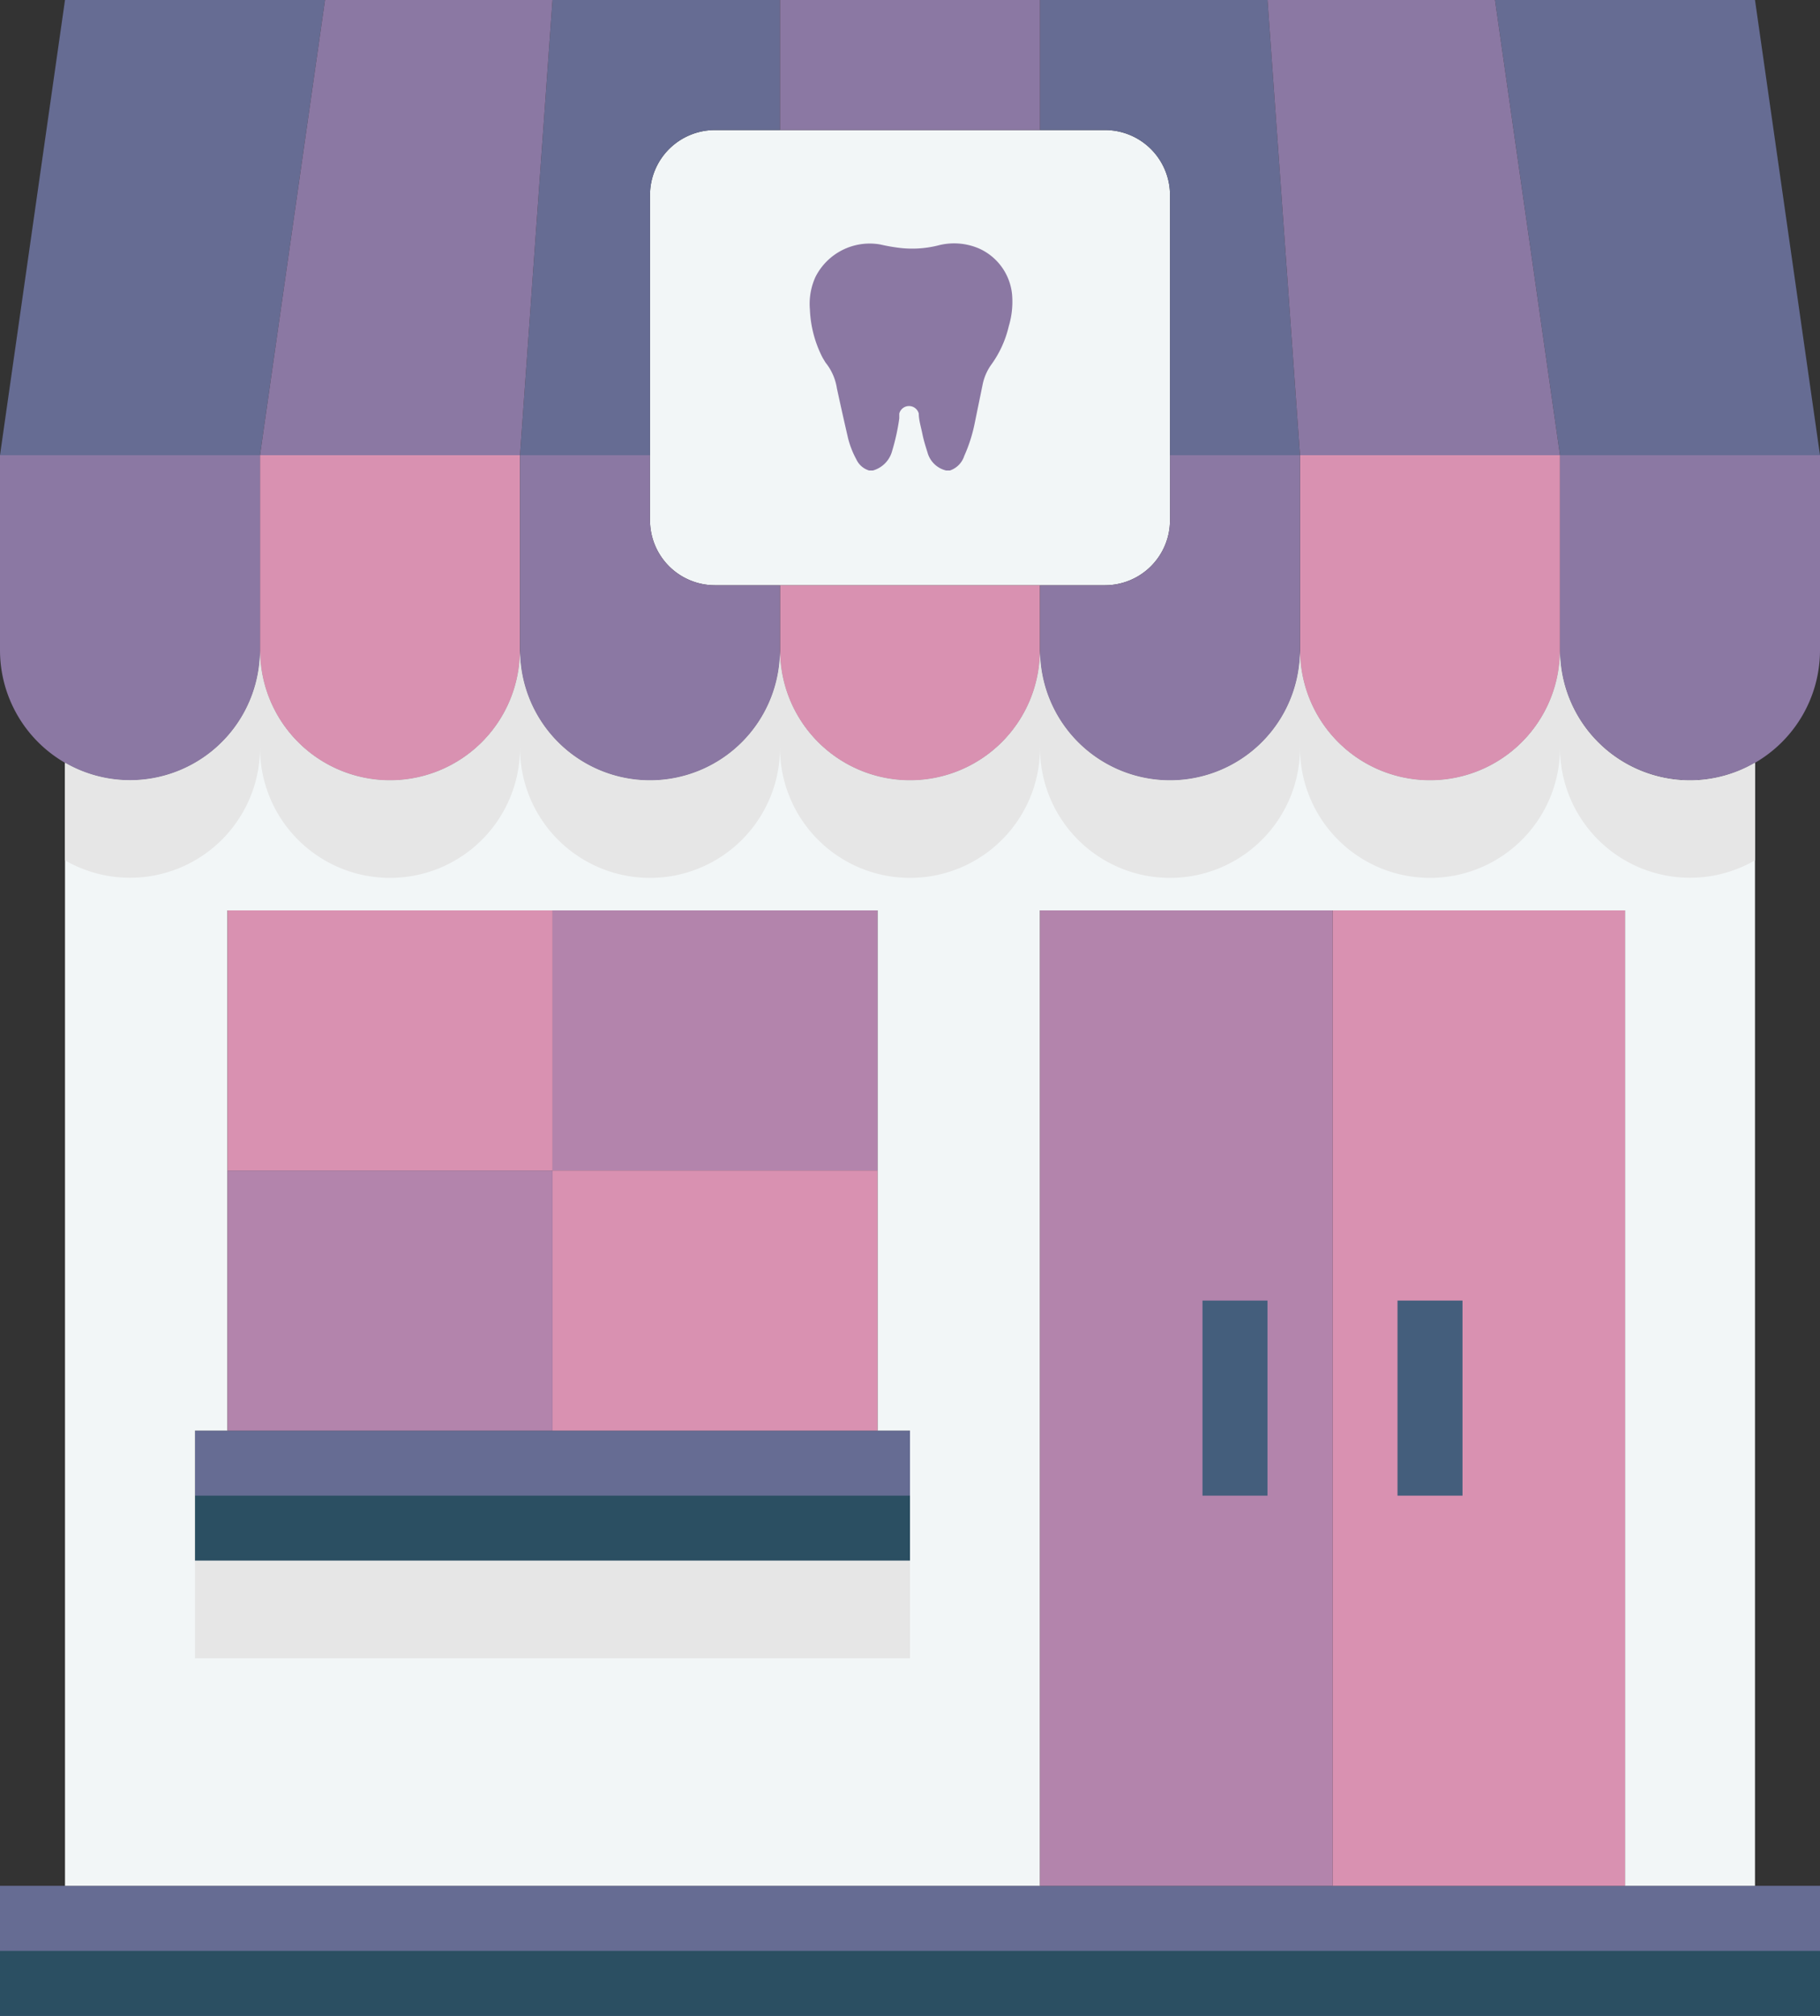 <?xml version="1.0" encoding="UTF-8"?> <svg xmlns="http://www.w3.org/2000/svg" viewBox="0 0 56 62"><rect x="0" y="0" width="56" height="62" fill="#333333" stroke="none"/><g id="Vrstva_2" data-name="Vrstva 2"><g id="Vrstva_1-2" data-name="Vrstva 1"><polygon points="28 44 28 48 6 48 6 44 7 44 17 44 27 44 28 44" style="fill:#666c93"></polygon><rect x="6" y="46" width="22" height="2" style="fill:#2b4f62"></rect><path d="M34,4H22a2,2,0,0,0-2,2V16a2,2,0,0,0,2,2H34a2,2,0,0,0,2-2V6A2,2,0,0,0,34,4Z" style="fill:#f2f6f7"></path><polygon points="10 0 8 14 0 14 2 0 10 0" style="fill:#666c93"></polygon><path d="M24,0V4H22a2,2,0,0,0-2,2v8H16L17,0Z" style="fill:#666c93"></path><path d="M39,0l1,14H36V6a2,2,0,0,0-2-2H32V0Z" style="fill:#666c93"></path><polygon points="54 0 56 14 48 14 46 0 54 0" style="fill:#666c93"></polygon><polygon points="46 0 48 14 40 14 39 0 46 0" style="fill:#8b78a3"></polygon><rect x="24" width="8" height="4" style="fill:#8b78a3"></rect><polygon points="17 0 16 14 8 14 10 0 17 0" style="fill:#8b78a3"></polygon><path d="M32,18v2a4,4,0,1,1-8,0V18Z" style="fill:#d991b1"></path><path d="M48,14v6a4,4,0,0,1-8,0V14Z" style="fill:#d991b1"></path><path d="M16,14v6a4,4,0,0,1-8,0V14Z" style="fill:#d991b1"></path><path d="M54,23.46A4,4,0,0,1,48,20V14h8v6A4,4,0,0,1,54,23.46Z" style="fill:#8b78a3"></path><path d="M34,18a2,2,0,0,0,2-2V14h4v6a4,4,0,1,1-8,0V18Z" style="fill:#8b78a3"></path><path d="M24,18v2a4,4,0,1,1-8,0V14h4v2a2,2,0,0,0,2,2Z" style="fill:#8b78a3"></path><path d="M2,23.46A4,4,0,0,1,0,20V14H8v6a4,4,0,0,1-6,3.46Z" style="fill:#8b78a3"></path><polygon points="54 58 56 58 56 62 0 62 0 58 2 58 32 58 41 58 50 58 54 58" style="fill:#666c93"></polygon><polygon points="54 60 56 60 56 62 0 62 0 60 2 60 32 60 41 60 50 60 54 60" style="fill:#2b4f62"></polygon><path d="M52,24a4,4,0,0,0,2-.54V58H50V28H32V58H2V23.46A4,4,0,0,0,8,20a4,4,0,0,0,8,0,4,4,0,0,0,8,0,4,4,0,0,0,8,0,4,4,0,0,0,8,0,4,4,0,0,0,8,0A4,4,0,0,0,52,24ZM28,48V44H27V28H7V44H6v4Z" style="fill:#f2f6f7"></path><rect x="6" y="48" width="22" height="3" style="fill:#e6e6e6"></rect><path d="M52,24a4,4,0,0,1-4-4,4,4,0,0,1-8,0,4,4,0,1,1-8,0,4,4,0,1,1-8,0,4,4,0,1,1-8,0,4,4,0,0,1-8,0,4,4,0,0,1-6,3.46v3A4,4,0,0,0,8,23a4,4,0,0,0,8,0,4,4,0,0,0,8,0,4,4,0,0,0,8,0,4,4,0,0,0,8,0,4,4,0,0,0,8,0,4,4,0,0,0,6,3.46v-3A4,4,0,0,1,52,24Z" style="fill:#e6e6e6"></path><rect x="41" y="28" width="9" height="30" style="fill:#d991b1"></rect><rect x="32" y="28" width="9" height="30" style="fill:#b384ac"></rect><rect x="7" y="36" width="10" height="8" style="fill:#b384ac"></rect><rect x="17" y="28" width="10" height="8" style="fill:#b384ac"></rect><rect x="17" y="36" width="10" height="8" style="fill:#d991b1"></rect><rect x="7" y="28" width="10" height="8" style="fill:#d991b1"></rect><rect x="43" y="40" width="2" height="6" style="fill:#445e7c"></rect><rect x="37" y="40" width="2" height="6" style="fill:#445e7c"></rect><path d="M31.14,9.05a1.73,1.73,0,0,0-1-1.4,1.94,1.94,0,0,0-1.28-.1,3.29,3.29,0,0,1-1.21.07,5.48,5.48,0,0,1-.56-.1,1.87,1.87,0,0,0-2,1,2,2,0,0,0-.17,1A3.54,3.54,0,0,0,25.31,11l.09.15a1.66,1.66,0,0,1,.35.79c.11.51.22,1,.34,1.52a2.74,2.74,0,0,0,.26.67.63.63,0,0,0,.39.34h.12a.85.85,0,0,0,.59-.6,6.59,6.59,0,0,0,.22-1l0-.15a.31.31,0,0,1,.6,0c0,.2.07.42.11.62s.1.39.16.58a.78.78,0,0,0,.57.55h.12a.7.7,0,0,0,.44-.45,4.68,4.68,0,0,0,.32-1l.24-1.17a1.61,1.61,0,0,1,.26-.62,3.28,3.28,0,0,0,.55-1.2A2.61,2.61,0,0,0,31.14,9.05Z" style="fill:#8b78a3"></path></g></g></svg> 